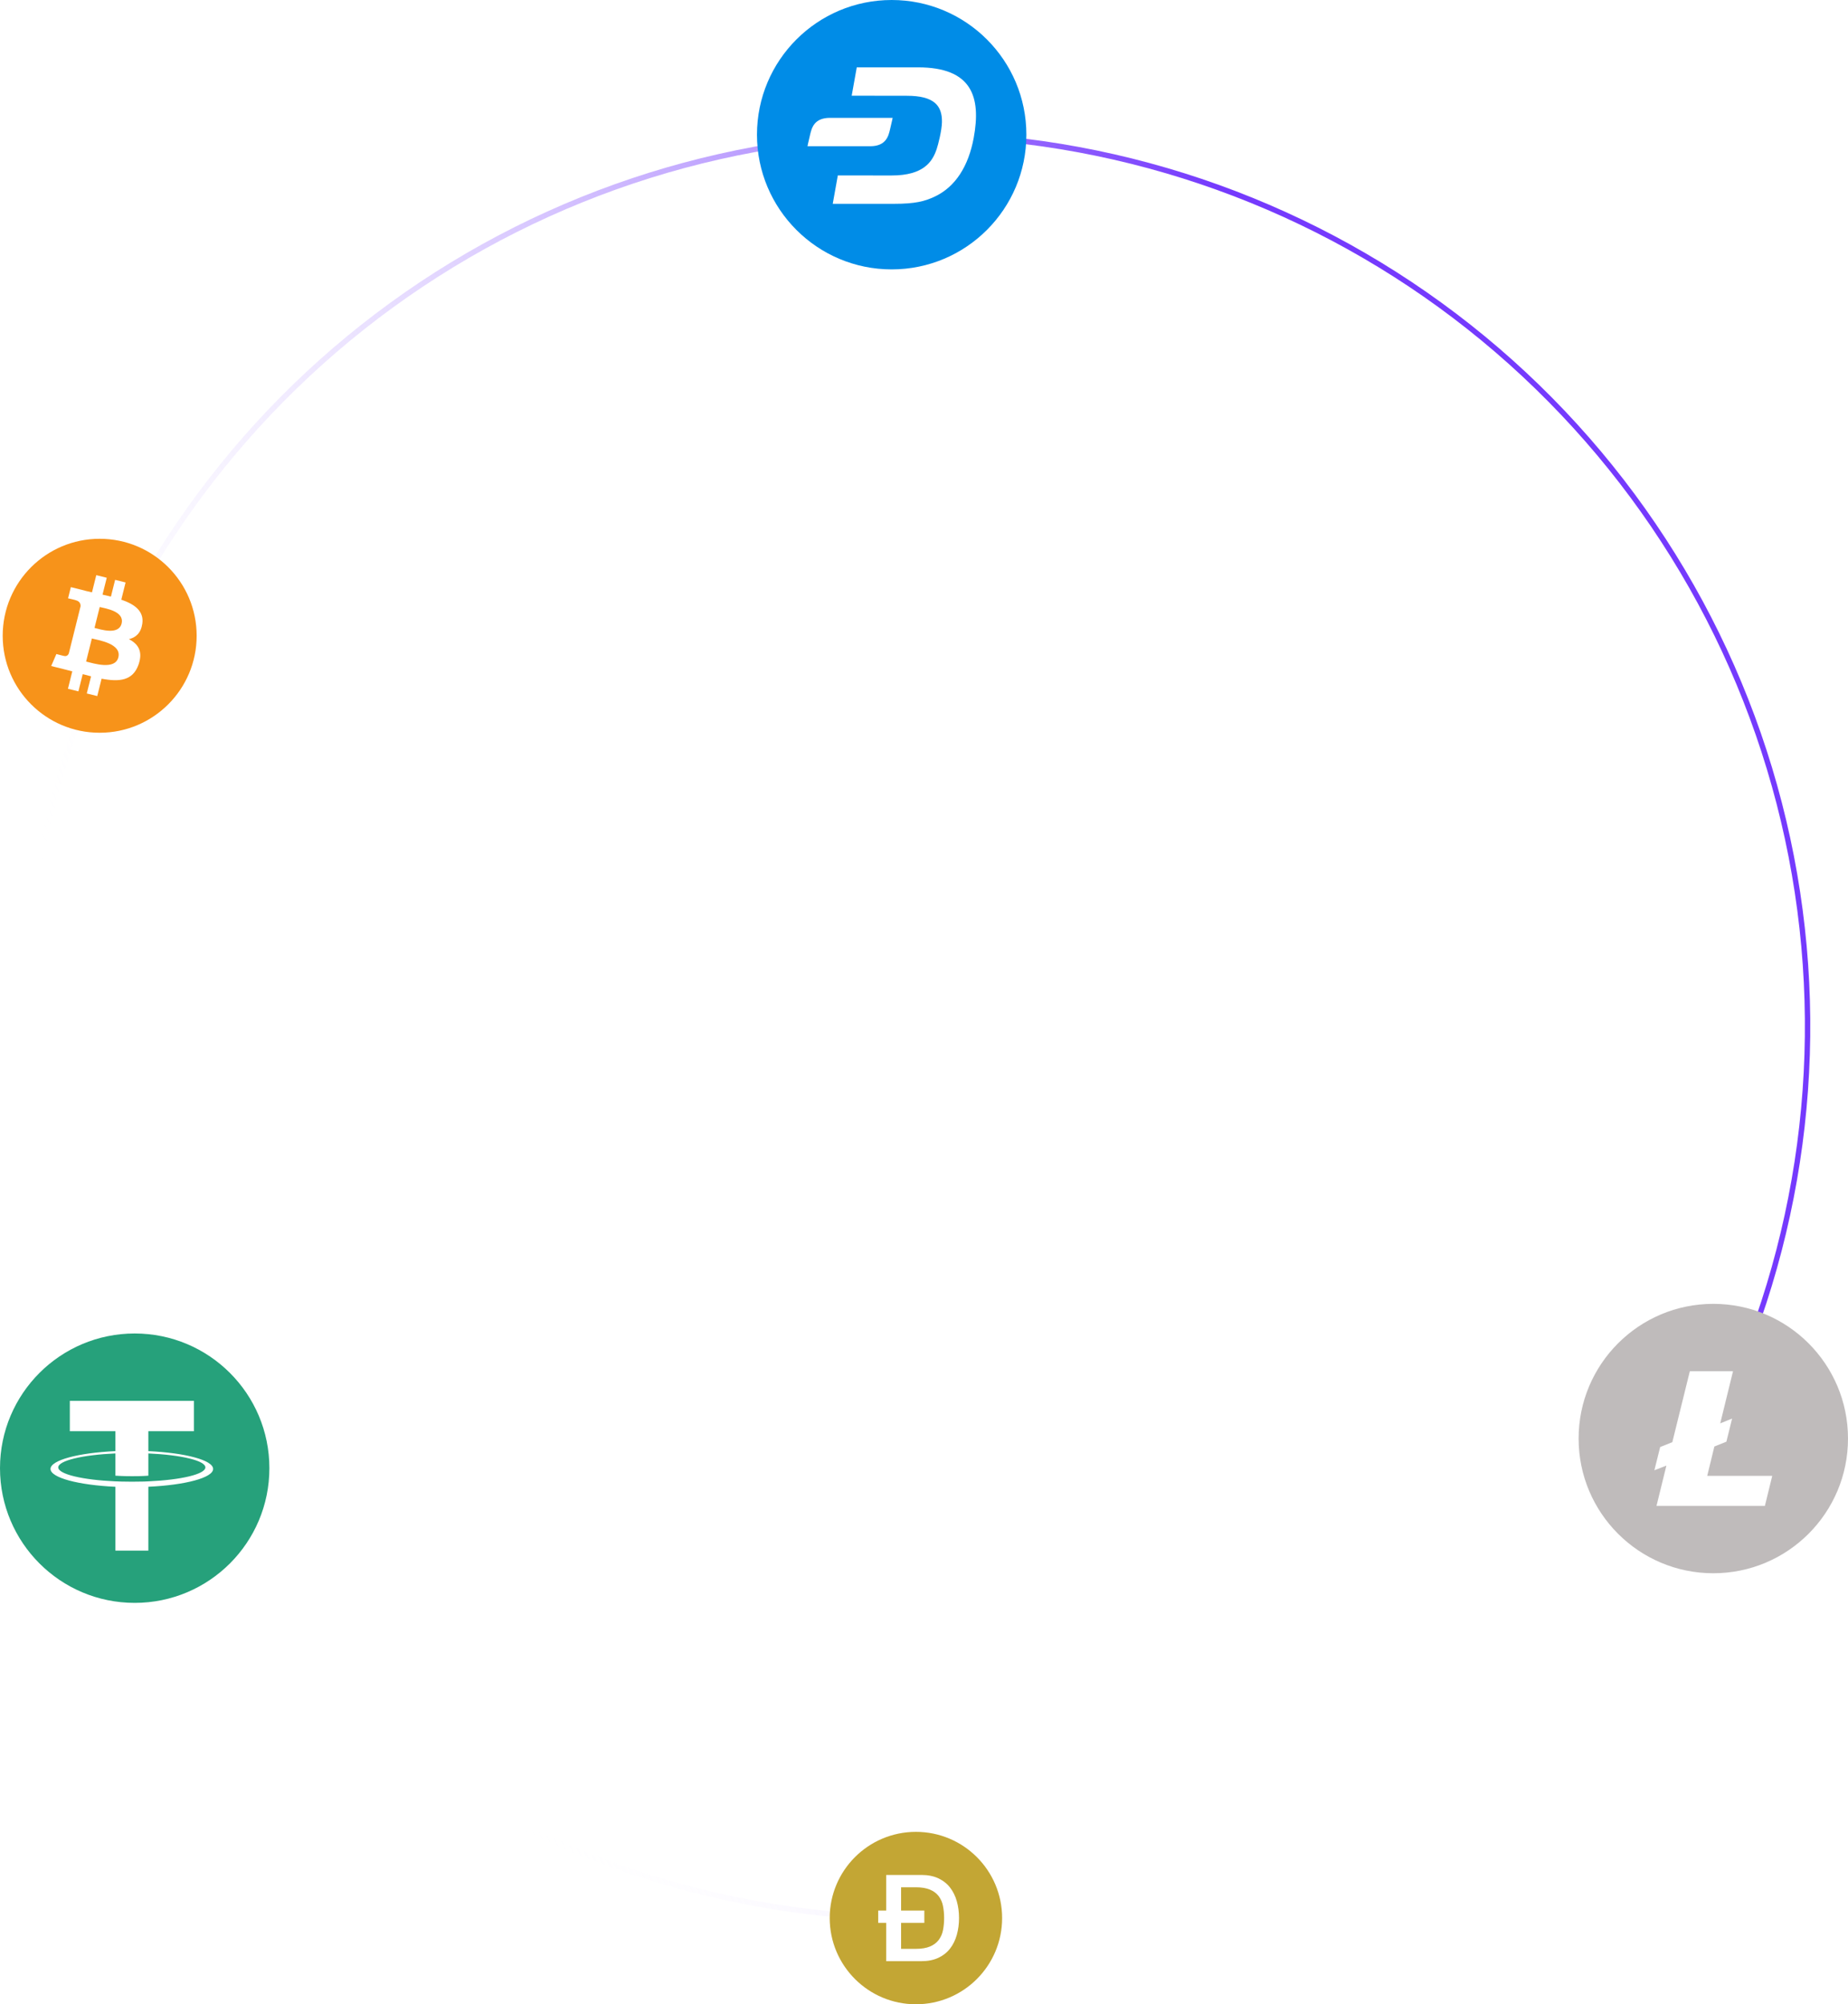 <svg width="686" height="744" viewBox="0 0 686 744" fill="none" xmlns="http://www.w3.org/2000/svg">
<g filter="url(#filter0_b_127_4839)">
<circle cx="340" cy="381" r="331" fill="url(#paint0_linear_127_4839)" fill-opacity="0.9"/>
<circle cx="340" cy="381" r="330.5" stroke="white"/>
</g>
<path d="M340 712C267.792 712 197.565 688.388 140.025 644.763C82.485 601.139 40.789 539.896 21.293 470.37C1.797 400.844 5.571 326.85 32.04 259.668C58.508 192.487 106.219 135.803 167.899 98.259C229.579 60.716 301.844 44.371 373.677 51.718C445.509 59.064 512.97 89.699 565.773 138.951C618.576 188.203 653.825 253.371 666.146 324.52C678.467 395.669 667.184 468.895 634.018 533.035" stroke="url(#paint1_linear_127_4839)" stroke-width="2" stroke-linecap="round" stroke-linejoin="round"/>
<g clip-path="url(#clip0_127_4839)">
<path d="M636 584C663.614 584 686 561.614 686 534C686 506.386 663.614 484 636 484C608.386 484 586 506.386 586 534C586 561.614 608.386 584 636 584Z" fill="#BFBBBB"/>
<path fill-rule="evenodd" clip-rule="evenodd" d="M618.584 544.044L614.125 545.775L616.275 537.153L620.787 535.341L627.291 509H643.319L638.572 528.363L642.978 526.578L640.853 535.172L636.394 536.956L633.744 547.841H657.875L655.147 559H614.912L618.584 544.044Z" fill="white"/>
</g>
<g clip-path="url(#clip1_127_4839)">
<path d="M340 744C357.673 744 372 729.673 372 712C372 694.327 357.673 680 340 680C322.327 680 308 694.327 308 712C308 729.673 322.327 744 340 744Z" fill="#C3A634"/>
<path fill-rule="evenodd" clip-rule="evenodd" d="M334.496 709.22H343.124V713.792H334.496V723.428H339.938C342.092 723.428 343.854 723.138 345.226 722.554C346.598 721.972 347.674 721.166 348.456 720.134C349.256 719.061 349.8 717.819 350.048 716.504C350.337 715.02 350.478 713.512 350.468 712C350.478 710.488 350.337 708.98 350.048 707.496C349.801 706.181 349.256 704.939 348.456 703.866C347.674 702.834 346.596 702.028 345.226 701.446C343.854 700.862 342.092 700.572 339.938 700.572H334.496V709.222V709.22ZM328.964 713.792H326V709.222H328.964V696H342.062C344.482 696 346.576 696.42 348.346 697.254C350.116 698.092 351.56 699.234 352.682 700.684C353.802 702.132 354.636 703.828 355.182 705.77C355.728 707.712 356 709.79 356 712C356.014 714.104 355.738 716.201 355.18 718.23C354.636 720.17 353.802 721.868 352.68 723.316C351.56 724.766 350.116 725.908 348.346 726.746C346.576 727.582 344.48 728 342.062 728H328.964V713.792Z" fill="white"/>
</g>
<g clip-path="url(#clip2_127_4839)">
<path d="M50 595C77.614 595 100 572.614 100 545C100 517.386 77.614 495 50 495C22.386 495 0 517.386 0 545C0 572.614 22.386 595 50 595Z" fill="#26A17B"/>
<path fill-rule="evenodd" clip-rule="evenodd" d="M55.069 549.887V549.881C54.725 549.906 52.953 550.013 49 550.013C45.844 550.013 43.622 549.919 42.841 549.881V549.891C30.691 549.356 21.622 547.241 21.622 544.709C21.622 542.181 30.691 540.066 42.841 539.522V547.784C43.634 547.841 45.909 547.975 49.053 547.975C52.825 547.975 54.716 547.819 55.069 547.788V539.528C67.194 540.069 76.241 542.184 76.241 544.709C76.241 547.241 67.194 549.35 55.069 549.887ZM55.069 538.669V531.275H71.987V520H25.922V531.275H42.841V538.666C29.091 539.297 18.75 542.022 18.75 545.284C18.75 548.547 29.091 551.269 42.841 551.903V575.597H55.069V551.897C68.797 551.266 79.112 548.544 79.112 545.284C79.112 542.025 68.797 539.303 55.069 538.669Z" fill="white"/>
</g>
<g clip-path="url(#clip3_127_4839)">
<path d="M37 272C56.882 272 73 255.882 73 236C73 216.118 56.882 200 37 200C17.118 200 1 216.118 1 236C1 255.882 17.118 272 37 272Z" fill="#F7931A"/>
<path d="M52.822 231.545C53.529 226.829 49.935 224.293 45.026 222.601L46.619 216.211L42.731 215.244L41.178 221.465C40.157 221.208 39.108 220.97 38.062 220.731L39.626 214.47L35.738 213.5L34.145 219.888C33.299 219.694 32.466 219.505 31.661 219.303L31.665 219.282L26.301 217.944L25.266 222.097C25.266 222.097 28.153 222.759 28.092 222.799C29.667 223.193 29.951 224.235 29.904 225.063L28.09 232.341C28.198 232.368 28.337 232.409 28.495 232.47L28.083 232.368L25.541 242.565C25.347 243.042 24.859 243.76 23.756 243.488C23.797 243.544 20.93 242.784 20.93 242.784L19 247.234L24.062 248.497C25.003 248.733 25.925 248.98 26.832 249.212L25.224 255.674L29.109 256.641L30.702 250.251C31.764 250.537 32.795 250.803 33.803 251.055L32.214 257.418L36.102 258.385L37.711 251.937C44.344 253.192 49.33 252.686 51.429 246.688C53.121 241.859 51.346 239.071 47.856 237.256C50.399 236.671 52.311 234.999 52.822 231.545ZM43.934 244.006C42.735 248.836 34.602 246.224 31.965 245.569L34.102 237.008C36.739 237.667 45.192 238.97 43.934 244.006ZM45.138 231.475C44.042 235.87 37.275 233.635 35.081 233.089L37.016 225.326C39.209 225.873 46.281 226.892 45.138 231.475Z" fill="white"/>
</g>
<g clip-path="url(#clip4_127_4839)">
<path d="M331 100C358.614 100 381 77.614 381 50C381 22.386 358.614 0 331 0C303.386 0 281 22.386 281 50C281 77.614 303.386 100 331 100Z" fill="#008CE7"/>
<path d="M340.778 25H318.041L316.159 35.522L336.666 35.553C346.763 35.553 349.759 39.219 349.663 45.303C349.619 48.422 348.259 53.697 347.684 55.397C346.131 59.959 342.931 65.153 330.938 65.138L311.006 65.125L309.125 75.659H331.803C339.8 75.659 343.206 74.725 346.803 73.066C354.784 69.384 359.537 61.5 361.447 51.209C364.278 35.897 360.747 25 340.775 25H340.778Z" fill="white"/>
<path d="M330.384 48.062C331.125 44.984 331.359 43.75 331.359 43.75H308.091C302.141 43.75 301.291 47.625 300.725 49.969C299.984 53.034 299.75 54.284 299.75 54.284H323.022C328.969 54.284 329.819 50.409 330.384 48.062Z" fill="white"/>
</g>
<defs>
<filter id="filter0_b_127_4839" x="-21" y="20" width="722" height="722" filterUnits="userSpaceOnUse" color-interpolation-filters="sRGB">
<feFlood flood-opacity="0" result="BackgroundImageFix"/>
<feGaussianBlur in="BackgroundImageFix" stdDeviation="15"/>
<feComposite in2="SourceAlpha" operator="in" result="effect1_backgroundBlur_127_4839"/>
<feBlend mode="normal" in="SourceGraphic" in2="effect1_backgroundBlur_127_4839" result="shape"/>
</filter>
<linearGradient id="paint0_linear_127_4839" x1="-87.578" y1="-105.53" x2="822.676" y2="90.067" gradientUnits="userSpaceOnUse">
<stop stop-color="white" stop-opacity="0.6"/>
<stop offset="1" stop-color="white" stop-opacity="0.1"/>
</linearGradient>
<linearGradient id="paint1_linear_127_4839" x1="216.5" y1="739" x2="671" y2="518.5" gradientUnits="userSpaceOnUse">
<stop stop-color="white" stop-opacity="0"/>
<stop offset="1" stop-color="#753AFD"/>
</linearGradient>
<clipPath id="clip0_127_4839">
<rect width="100" height="100" fill="white" transform="translate(586 484)"/>
</clipPath>
<clipPath id="clip1_127_4839">
<rect width="64" height="64" fill="white" transform="translate(308 680)"/>
</clipPath>
<clipPath id="clip2_127_4839">
<rect width="100" height="100" fill="white" transform="translate(0 495)"/>
</clipPath>
<clipPath id="clip3_127_4839">
<rect width="72" height="72" fill="white" transform="translate(1 200)"/>
</clipPath>
<clipPath id="clip4_127_4839">
<rect width="100" height="100" fill="white" transform="translate(281)"/>
</clipPath>
</defs>
</svg>
